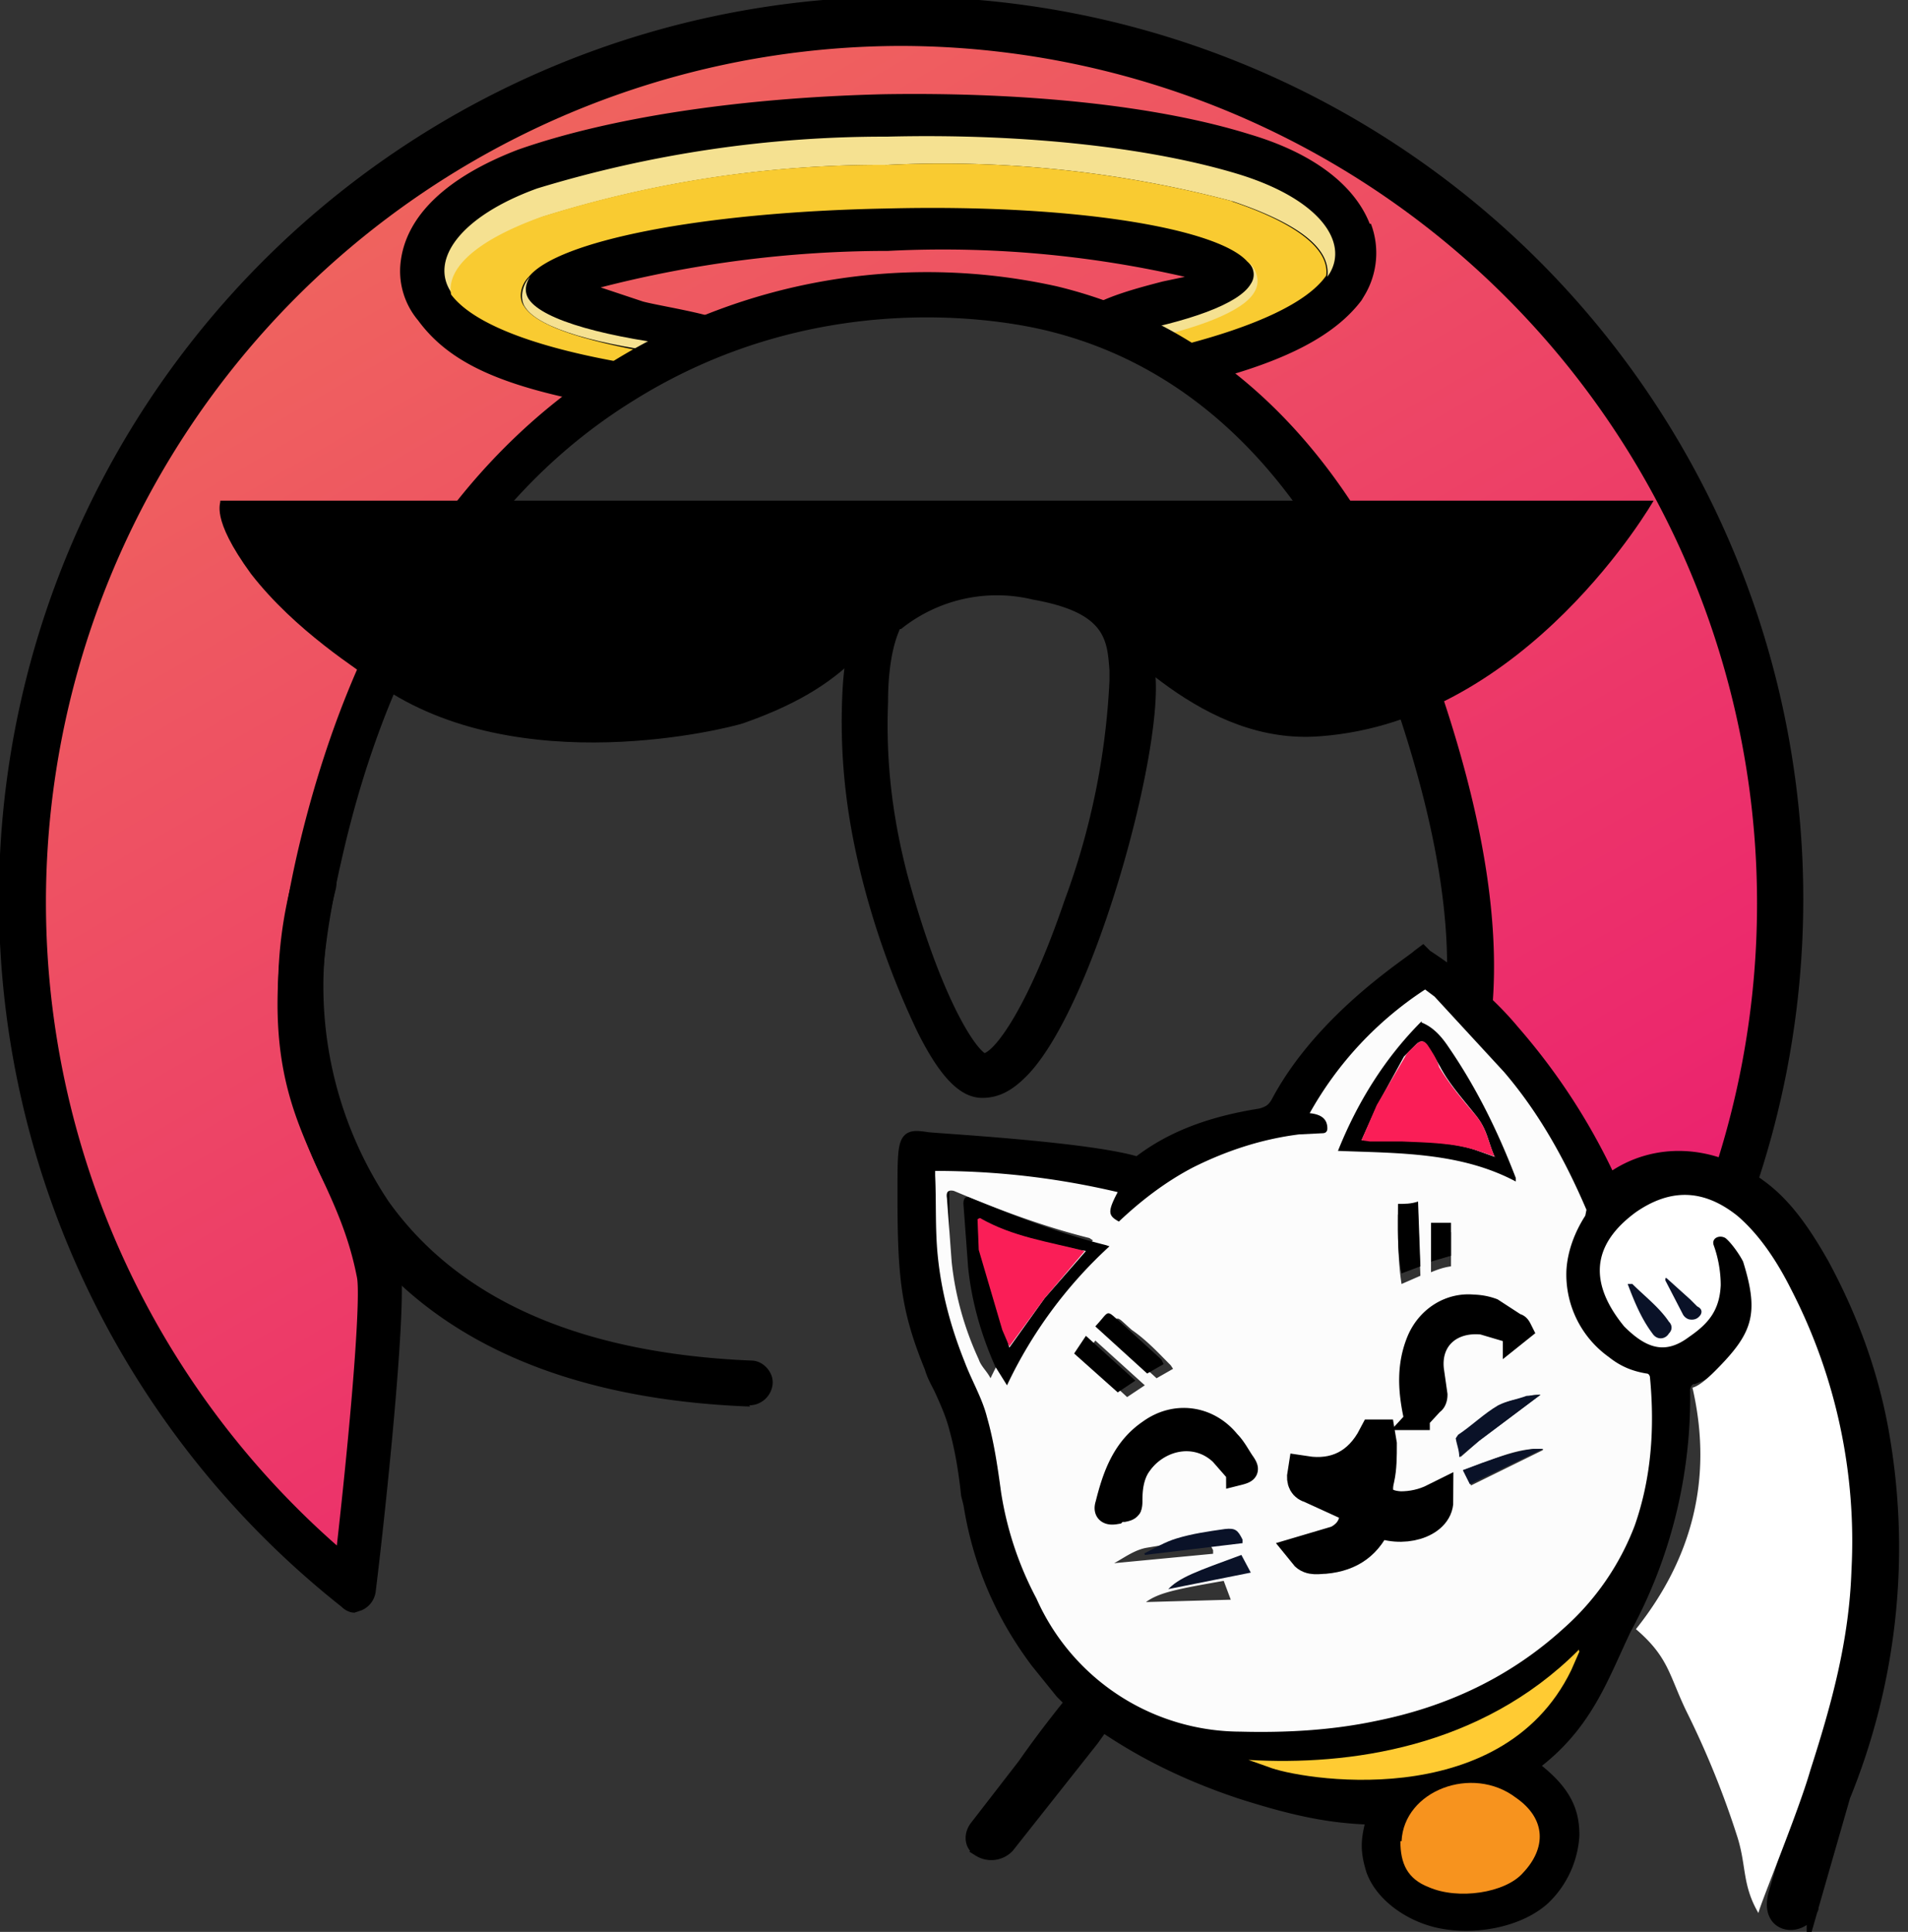 <svg width="162" height="164" fill="none" xmlns="http://www.w3.org/2000/svg"><rect width="100%" height="100%" fill="#333333" stroke="none"/><path d="M143 110.5A74.6 74.6 0 1030.3 135c1.6-13.2 2.5-24.9 2-26.9-2.5-12.3-10-13.6-5-35.3 10.4-45 44-50.7 62-46.5 14.2 3.3 25 14.3 31.3 33 6.2 18.5 4.7 28 2.4 34.3-.6 1.9-.5 1.7 9 8.7 4 3 7.6 5.6 11 8.3z" fill="url(#paint0_linear)"/><path d="M116.3 19c-1.3-3.3-4.8-6-10.2-7.6C98.4 9 87.3 7.8 75 8c-12.3.3-23.3 2-31 4.7C38 15 34.4 18.3 34 22.4a6.5 6.5 0 001.5 4.8C38 30.6 42 32.5 49.2 34h2.5c1 0 1.3-.7 2-.8 2-.3 6-3 8.4-5 1.5-1.1-5.6-2.1-7.5-2.6L51 24.4a97.7 97.7 0 0124.4-3.1 92 92 0 0125.2 2.2l-1.9.4c-1.5.4-5.6 1.4-6.6 2.6-1 1.3 3.9 3.5 5.4 4.6l.8.6a5 5 0 004.1.7c7-1.8 11-4 13.2-6.9l.3-.5a7 7 0 00.5-6z" fill="#000"/><path d="M105.2 14.8c6.8 2.1 9.3 5.7 7.7 8.4l-.2.3c.3-2.4-2.4-4.5-8-6.4A96.2 96.2 0 0075.3 14a95.6 95.6 0 00-29.2 4.4c-5.5 2-8 4.4-7.6 6.6a1 1 0 01-.2-.2c-1.8-2.7.7-6.4 7.3-8.8a101 101 0 0129.7-4.4c12-.3 22.7 1 29.9 3.2z" fill="#F5E191"/><path d="M104.7 17.1A96.2 96.2 0 0075.3 14 95.6 95.6 0 0046 18.4c-5.6 2-8.1 4.4-7.7 6.6 1.8 2.4 6.7 4.3 13.6 5.6l1.1.2c.5-.4 1-.8 1.5-1-5.3-1-9-2.2-10-3.8-.5-.7-.3-1.8.4-2.5 2.4-3 14.4-5.5 30.4-5.8 16-.4 28.1 1.7 30.6 4.5.8.7 1 1.8.5 2.6-.8 1.3-3.6 2.5-7.7 3.6l1.7.9c6.2-1.6 10.6-3.6 12.2-5.9.3-2.2-2.4-4.4-8-6.3z" fill="#F9CB31"/><path d="M59 29.5c-7.4-.8-12.9-2.3-14.1-4.1-.4-.6-.3-1.3.1-1.9-.7.7-.9 1.9-.4 2.6 1.2 1.8 6.2 3.2 13.1 4l1.3-.6zM106 22.2c.5.6.6 1.3.2 1.9-1 1.7-5.2 3.2-11.2 4.3l1.4.6c5.4-1.1 9.2-2.6 10.1-4.2.5-.8.3-1.8-.5-2.6z" fill="#F5E191"/><path d="M30.1 136.9c-.4 0-.8-.2-1.1-.5a76.6 76.6 0 11115.6-25c-.4.5-.8.9-1.4 1a2 2 0 01-1.6-.4l-9.6-7.3-3.7-2.6c-3.8-2.8-5.5-4.1-6.5-5.1-1.6-1.6-1.3-3-.8-4.1 2-5.3 3.8-14.5-2.5-33.1-6-17.6-16.2-28.6-29.9-31.8-4.3-1-19.6-3.5-34.8 6C41.5 41.6 33.1 54.8 29 73c-3.3 14.3-1.1 19.2 1.5 24.9 1.2 2.6 2.6 5.6 3.5 9.6.6 3-1.2 20.3-2.1 27.6a2 2 0 01-1.2 1.6l-.6.2zm46.4-133a72.7 72.7 0 00-47.9 127.3c1.5-13.4 2-21.5 1.7-22.8-.7-3.6-2-6.3-3.2-8.9-2.7-6-5.4-11.7-1.8-27.3C29.8 53 38.7 39 52 30.7a50.8 50.8 0 0137.7-6.4c15 3.6 26.3 15.4 32.6 34.3 6.7 19.8 4.6 29.8 2.5 35.6v.2c.5.7 2.8 2.3 6 4.6l3.6 2.7 7.9 5.9A72.8 72.8 0 0076.5 3.9zM14.6 82.4z" fill="#000"/><path d="M83.4 93.2c-1.9 0-3.6-1.8-5.5-5.6A70 70 0 0173.3 75c-1.3-5-2-10-1.8-15.6.2-6 1.7-8.1 2.2-8.6.3-.3 5.5-5.5 14.8-3.8 9.1 1.7 9.4 6.6 9.6 9.6v.7C98.7 64 93 85 87.4 91.1c-1.4 1.5-2.6 2.1-4 2.1zm-7-39.8c-.1.3-1 2-1 6.2-.2 5.2.4 9.8 1.6 14.5 2.7 10 5.5 14.5 6.6 15.3 1-.4 3.7-3.9 6.8-13a62 62 0 003.8-18.6v-.9c-.2-2.6-.3-4.9-6.5-6a13 13 0 00-11.2 2.5zm0 0s0 .1 0 0c0 .1 0 0 0 0zM63.7 119.4h-.1c-15.6-.6-27-5.7-33.7-15a36.3 36.3 0 01-5-30 2 2 0 012.3-1.3 2 2 0 011.3 2.4A32.9 32.9 0 0033 102c6 8.4 16.4 12.9 30.8 13.5 1 0 1.9 1 1.8 2a2 2 0 01-2 1.8z" fill="#000"/><path d="M18.7 42.5h121.7s-10.7 18.7-28.3 20c-9.9.8-17.2-8-21.3-11.5-3.1-2.7-6-3.3-12.7 0-4.5 2.2-4.4 6.7-15 10.4-1.2.4-19.1 5-31-3.3-1.6-1.2-7-4.5-10.8-9.4-3.5-4.8-2.5-6-2.6-6.2z" fill="#000"/><path d="M153.9 161.9l2.7-9.4a55.9 55.9 0 003.4-30.2c-.8-5-2.5-10-5.2-15-1.7-3-3.3-5.2-5.4-6.7-4-3-9-3.2-12.7-.5-2.1-4.5-4.8-8.7-8.2-12.6-2-2.4-4.5-4.5-7.4-6.4l-.3-.3-.4.3c-.6.6-8.2 5.3-12 12.5-.3.5-.6.8-1.4 1-4.4.7-7.7 2-10.4 4.1-4.2-1.3-17.4-2-17.9-2.1-2-.3-2-.1-2 4.8 0 7.1.3 9.8 2.3 14.7.2.7.5 1.2.8 1.8.5 1.1 1 2.2 1.3 3.4.5 1.8.8 3.7 1 5.6l.2.8c.8 5 2.7 9.4 5.7 13.4l2.1 2.6.8.8c-.8 1-2.4 3-4 5.3l-4.1 5.3c-.5.7-.4 1.6.3 2a2 2 0 002.5-.3l7.2-9.1.5-.7v-.1c.2-.1.2-.3.3-.4 1.4.9 5.1 3.5 11.7 5.7 4.7 1.5 7.7 2.1 11.2 2.2-.4 1.6-.6 2.5 0 4.4.8 2.2 3.3 3.9 5.8 4.4 3 .6 6.7-.1 8.8-2a8.1 8.1 0 002.5-5.4c0-2.1-.7-3.8-3.5-5.9 4.6-3.4 5.9-7.4 7.9-11.6a41.2 41.2 0 005-20.3c0-.4.3-1 .8-1h0c2.7-1 5.5-4 5.2-7.8 0-.8-.2-2-1-3.2-.9-1.3-1.8-2.6-3-3.9l-.2-.1c1 .3 2 .8 2.8 1.5 2 1.6 3.3 3.8 4.3 5.7a44 44 0 015.3 24.1c-.2 6-2 12-3.5 17l-3 10.3c-1 3.2 2.4 3.5 3.2 1.4v-.1zm-10-58.5c.7 1.4 1 2.9 1.2 4.4l.3 1.4c.4 1.5-.3 2.8-1.7 3.9-1.7 1.3-4.2 1-5.9-.5a5.8 5.8 0 01-2-4.7c.2-2 1.3-3.9 3-5a6.9 6.9 0 015-1v1l.1.5zm-23.6 52.1c0-.5.2-1 .3-1.4.4-1.5 1.5-2.3 3-2.2 2 0 3.4.4 4.6 1.3.9.7 1.5 1.5 1.6 2.3 0 .9-.3 1.8-1 2.6-1.2 1.3-2.8 1.8-4.8 1.6-.7 0-1.4-.4-2-.7h0c-1.2-.5-1.8-1.4-1.8-3v-.5zm2.2-6.2l-1.4.4a32.7 32.7 0 01-3.4.6h-1a59 59 0 01-4.1-.1l-2.6-.4 3.6-.3 3.4-.5.4-.1 4.2-1c4-1.3 7.5-3.1 10.7-5.6-.7 1.1-1.5 2-2.5 3a18.1 18.1 0 01-7.3 4zm9.8-11.5a32 32 0 01-15.6 7.7c-3.6.8-7.3 1-11.4 1a18.4 18.4 0 01-16.8-11 27.8 27.8 0 01-2.8-8.9l-.1-.7c-.3-1.9-.6-3.8-1.2-5.7-.3-1.2-.8-2.3-1.4-3.4-.1-.5-.4-1-.6-1.4a27.6 27.6 0 01-2.3-9V102 100c5.1.1 9.7.7 13.9 1.6-.3.7-.4 1.2-.2 1.7s.6.8 1 1l.4.1.3-.3c1.9-2 3.9-3.4 6-4.4 3-1.5 6-2.4 8.9-2.8h1.8c.3 0 1-.1 1-1 0-.5 0-1.3-1-1.7 1.8-3.5 4.6-6.5 8.7-9.5l.4.3 1.6 1.8a47.3 47.3 0 0111 16v.1a9.8 9.8 0 00-1.6 4.9 9 9 0 003.8 8c1 .7 2.1 1.2 3.3 1.4.4 4.6 0 8.6-1.3 12.1-1 3-3 5.8-5.8 8.4z" fill="#000" stroke="#000" stroke-miterlimit="10"/><path fill-rule="evenodd" clip-rule="evenodd" d="M121 84l.8.6 5.9 6.4c3 3.5 5.2 7.5 7 11.7l-.1.5c-.9 1.4-1.5 3-1.6 4.6a8.6 8.6 0 003.6 7.4c1 .8 2 1.2 3.2 1.4.2 0 .3.2.3.4.4 4.3.1 8.5-1.3 12.5a22.2 22.2 0 01-6 8.7c-4.6 4.2-10 6.7-16 7.9-3.8.8-7.7 1-11.5.9A19 19 0 0188 135.7a28.5 28.5 0 01-3-9c-.3-2.2-.6-4.3-1.2-6.4-.4-1.6-1.3-3.1-1.9-4.7-1.2-3-2-6-2.3-9.2-.2-2.2-.1-4.4-.2-6.6v-.4c5.3 0 10.4.6 15.5 1.8-.9 1.7-.8 2 .1 2.5 1.9-1.8 4-3.4 6.3-4.6 2.8-1.4 5.8-2.4 9-2.8l2-.1c.3 0 .4-.2.4-.4 0-.8-.5-1.2-1.5-1.3A30 30 0 01121 84zm10 39h-.8c-1.5.1-3 .7-4.3 1.2l-1.6.6.6 1.3 6.1-3v-.1zm-.2-4.6c-.4 0-.8 0-1.1.2-.8.2-1.7.3-2.4.7-1.2.7-2.3 1.7-3.4 2.6-.1 0-.3.2-.2.3l.3 1.5 1.6-1.4 5.2-3.9zm-38-13.1l-.3-.2c-4-1-7.7-2.4-11.5-4-.4-.1-.7 0-.6.6l.4 5.4c.3 2.9 1.1 5.7 2.3 8.3.2.6.7 1 1 1.6a38 38 0 018.7-11.7zm24 23.6c2.2 1 5.2.2 5.2-1.5-1 .6-2 .8-3.1.7-1.7 0-2.4-1-2-2.6l.3-2.9-.2-.6h-.2c-1.3 2.5-3.3 3.5-6 3.2 0 .5.2.7.5.9l3.5 1.6c.5.3.7.8.5 1.4-.3.9-.8 1.5-1.7 1.9l-2.7.8c.4.5 1.1.3 1.7.3 2-.2 3.4-1.2 4.2-3.2zm-10.8-3.4c.8-.2.8-.3.4-1l-1.2-1.6a5 5 0 00-6.8-1c-2.1 1.6-3 3.9-3.6 6.3-.1.6.2.8.7.7l.8-.2c.4 0 .6-.3.6-.7 0-1.1 0-2.2.7-3.1 1.7-2.5 4.8-3 7-1 .5.4.9 1 1.4 1.6zm13.6-4.7l1.2-1.3.2-.6c0-.7-.2-1.4-.3-2-.2-2.8 1.6-4.5 4.3-4.1 1 .1 1.9.5 2.8.8v.1l.5-.4-.4-.4c-.7-.4-1.3-.9-2-1.2-.5-.3-1-.4-1.7-.5-2 0-3.8 1.1-4.6 3-.9 2-.8 4-.3 6l.3.6zM93.8 113l4.4 4 1.4-.8-.2-.3c-1-1-2-2.1-3.3-3-1.5-1.3-1-1.3-2.3.1zm26.8-4.7l-.2-5.3-1.7.1c0 2 0 4 .3 5.9l1.6-.7zM93 113.8l-1 1.4 3.7 3.4 1.5-1-4.2-3.8zm1.6 18.9l8.4-.8v-.3c-.4-.8-.7-1-1.5-.9l-4.2.7c-1 .2-1.8.8-2.7 1.3zm2.7 3.3l7.2-.2-.6-1.6c-4 .7-5.5 1-6.6 1.8zm25.9-28.5v-2.9h-1.7v3.4c.5-.2 1-.4 1.7-.5z" fill="#FCFCFC"/><path fill-rule="evenodd" clip-rule="evenodd" d="M149.3 162.4c-1.4-2.4-1-4-1.8-6.5a75.2 75.2 0 00-4.3-10.6c-1.5-3.1-1.5-4.6-4.3-7 4.7-5.9 6.6-12.7 4.8-20.5.4-.1 1-.5 1.9-1.4 3.2-3.2 3.8-4.8 2.4-9.3-.3-.6-1-1.6-1.5-2-.5-.3-1.2 0-1 .6.4 1.1.6 2.3.6 3.4-.1 2.2-1.1 3.3-2.7 4.4-2 1.5-3.6 1-5.5-.9-3.6-4.4-2-7.5 1-9.7 2.9-2 5.7-2 8.6.3 2 1.7 3.5 4.1 4.6 6.3a46.6 46.6 0 015.1 23.8c-.2 6-1.7 11.4-3.5 17-1 3.5-4.2 11.2-4.4 12.1z" fill="#fff"/><path fill-rule="evenodd" clip-rule="evenodd" d="M119 156.3c.2-4.3 6-6.5 9.7-3.7 2.6 1.8 2.6 4.3.6 6.4-1.5 1.7-5.5 2.3-8 1.2-1.8-.7-2.4-2-2.4-3.9z" fill="#F7931E"/><path fill-rule="evenodd" clip-rule="evenodd" d="M134 140l.1.2-.7 1.6c-6 12.3-23.3 9.2-25.7 8.2l-1.7-.6c8.5.5 19.7-1 28-9.3z" fill="#FFCB33"/><path fill-rule="evenodd" clip-rule="evenodd" d="M94.2 105.8a38 38 0 00-8.7 11.8l-1-1.6c-1.2-2.7-2-5.5-2.3-8.4l-.4-5.4c0-.5.2-.7.6-.5 3.7 1.5 7.5 3 11.5 4l.3.1zm-11-2.4l-.2.1c.1.9 0 1.8.3 2.6a159.3 159.3 0 002.4 8.3l3-4.2 3.5-4c-3.2-.7-6.2-1.2-9-2.8zM120.7 86.8c1 .4 1.7 1.2 2.3 2.1 2.4 3.5 4.2 7.2 5.7 11.1v.3c-4.7-2.5-10-2.4-15.1-2.6 1.6-4 3.9-7.8 7.1-11zm6.2 11.4c-.6-1.4-.6-2.2-1.5-3.4-1.1-1.4-2.3-2.7-3.1-4.2a23 23 0 00-1.1-1.8c-.3-.5-.6-.5-1-.1l-1 1-2.3 4.2-1.3 2.9h4c2 .2 4 .2 5.9.9l1.4.5z" fill="#000"/><path fill-rule="evenodd" clip-rule="evenodd" d="M116.8 128.9c-.8 2-2.2 3-4.3 3.2-.5 0-1.2.2-1.6-.3l2.7-.8c.8-.4 1.4-1 1.6-2 .2-.5 0-1-.4-1.3l-3.5-1.6c-.4-.1-.6-.4-.5-1 2.6.4 4.7-.6 6-3.1h.2l.1.6c0 1 0 2-.2 2.9-.4 1.6.2 2.5 2 2.6 1 0 2-.2 3-.7 0 1.7-2.9 2.6-5.1 1.5z" fill="#000" stroke="#000" stroke-width="3" stroke-miterlimit="10"/><path fill-rule="evenodd" clip-rule="evenodd" d="M105.1 125l-1.4-1.6c-2.1-2-5.3-1.4-7 1-.6 1-.7 2-.7 3 0 .6-.1.7-.6.8-.2 0-.5 0-.7.2-.6.1-.9-.1-.7-.7.6-2.4 1.4-4.7 3.6-6.2 2.2-1.6 5-1.2 6.7.9.5.5.8 1.1 1.2 1.7.5.7.4.8-.4 1zM120.4 120.4c0-.2-.2-.4-.3-.5-.4-2-.5-4 .3-6s2.7-3.2 4.7-3a5 5 0 011.6.3l2 1.3c.2 0 .3.2.4.4l-.5.4v-.2l-2.7-.8c-2.7-.3-4.6 1.4-4.3 4l.3 2.1c0 .3-.1.6-.3.7l-1.2 1.3z" fill="#000" stroke="#000" stroke-width="2" stroke-miterlimit="10"/><path fill-rule="evenodd" clip-rule="evenodd" d="M93 112.6c1.3-1.4.8-1.5 2.3-.2l3.3 3 .2.4-1.4.8-4.4-4zM120.6 107.5l-1.6.6c-.4-2-.3-3.9-.3-5.9.6 0 1.1 0 1.7-.2l.2 5.5z" fill="#000"/><path fill-rule="evenodd" clip-rule="evenodd" d="M130.8 118.4l-5.2 3.9-1.7 1.4c0-.6-.2-1-.3-1.6l.2-.3c1.2-.8 2.2-1.8 3.4-2.5.8-.4 1.6-.5 2.4-.8l1.2-.1z" fill="#0A1228"/><path fill-rule="evenodd" clip-rule="evenodd" d="M92.2 113.4l4.2 3.8-1.5 1-3.7-3.3 1-1.5z" fill="#000"/><path fill-rule="evenodd" clip-rule="evenodd" d="M97.1 131.9c1-.5 1.8-1 2.8-1.3 1.3-.4 2.7-.6 4.1-.8.9-.1 1.1.1 1.5.9v.3l-8.3 1v-.1zM99.1 135c1-1.1 2.5-1.6 6.3-3l.8 1.5-7 1.4zM131 123l-6.2 3-.6-1.2 1.6-.6c1.4-.5 2.9-1 4.4-1.2h.8z" fill="#0A1228"/><path fill-rule="evenodd" clip-rule="evenodd" d="M123.2 106.6l-1.7.5v-3.3h1.7v2.8z" fill="#000"/><path fill-rule="evenodd" clip-rule="evenodd" d="M130.8 118.4zM138.2 109h.4c1 1 2.3 2 3.1 3.2.3.3.3.7 0 1-.3.5-1 .6-1.4 0-.9-1.2-1.5-2.6-2.1-4.2zM141.5 108.5l2 1.8.6.6c.2.1.5.3.3.7-.2.3-.5.5-1 .4a.9.9 0 01-.5-.4l-1.5-2.9v-.2h.1z" fill="#0A1228"/><path fill-rule="evenodd" clip-rule="evenodd" d="M83.2 103.4c2.8 1.6 5.8 2 8.9 2.8l-3.4 4-3 4.1-.6-1.4-2-6.8-.1-2.6.2-.1zM127 98.2l-1.5-.5c-2.1-.7-4.3-.7-6.5-.8h-2.7l-.7-.1 1.3-3 2.4-4.1c.2-.4.6-.7.9-1 .4-.4.7-.4 1 0 .4.6.8 1.2 1 1.9.9 1.5 2 2.8 3.2 4.2.9 1.2.9 2 1.5 3.4z" fill="#FA1E57"/><defs><linearGradient id="paint0_linear" x1="39.4" y1="11.9" x2="108" y2="130.7" gradientUnits="userSpaceOnUse"><stop stop-color="#EF645E"/><stop offset="1" stop-color="#EB1E6F"/></linearGradient></defs></svg>